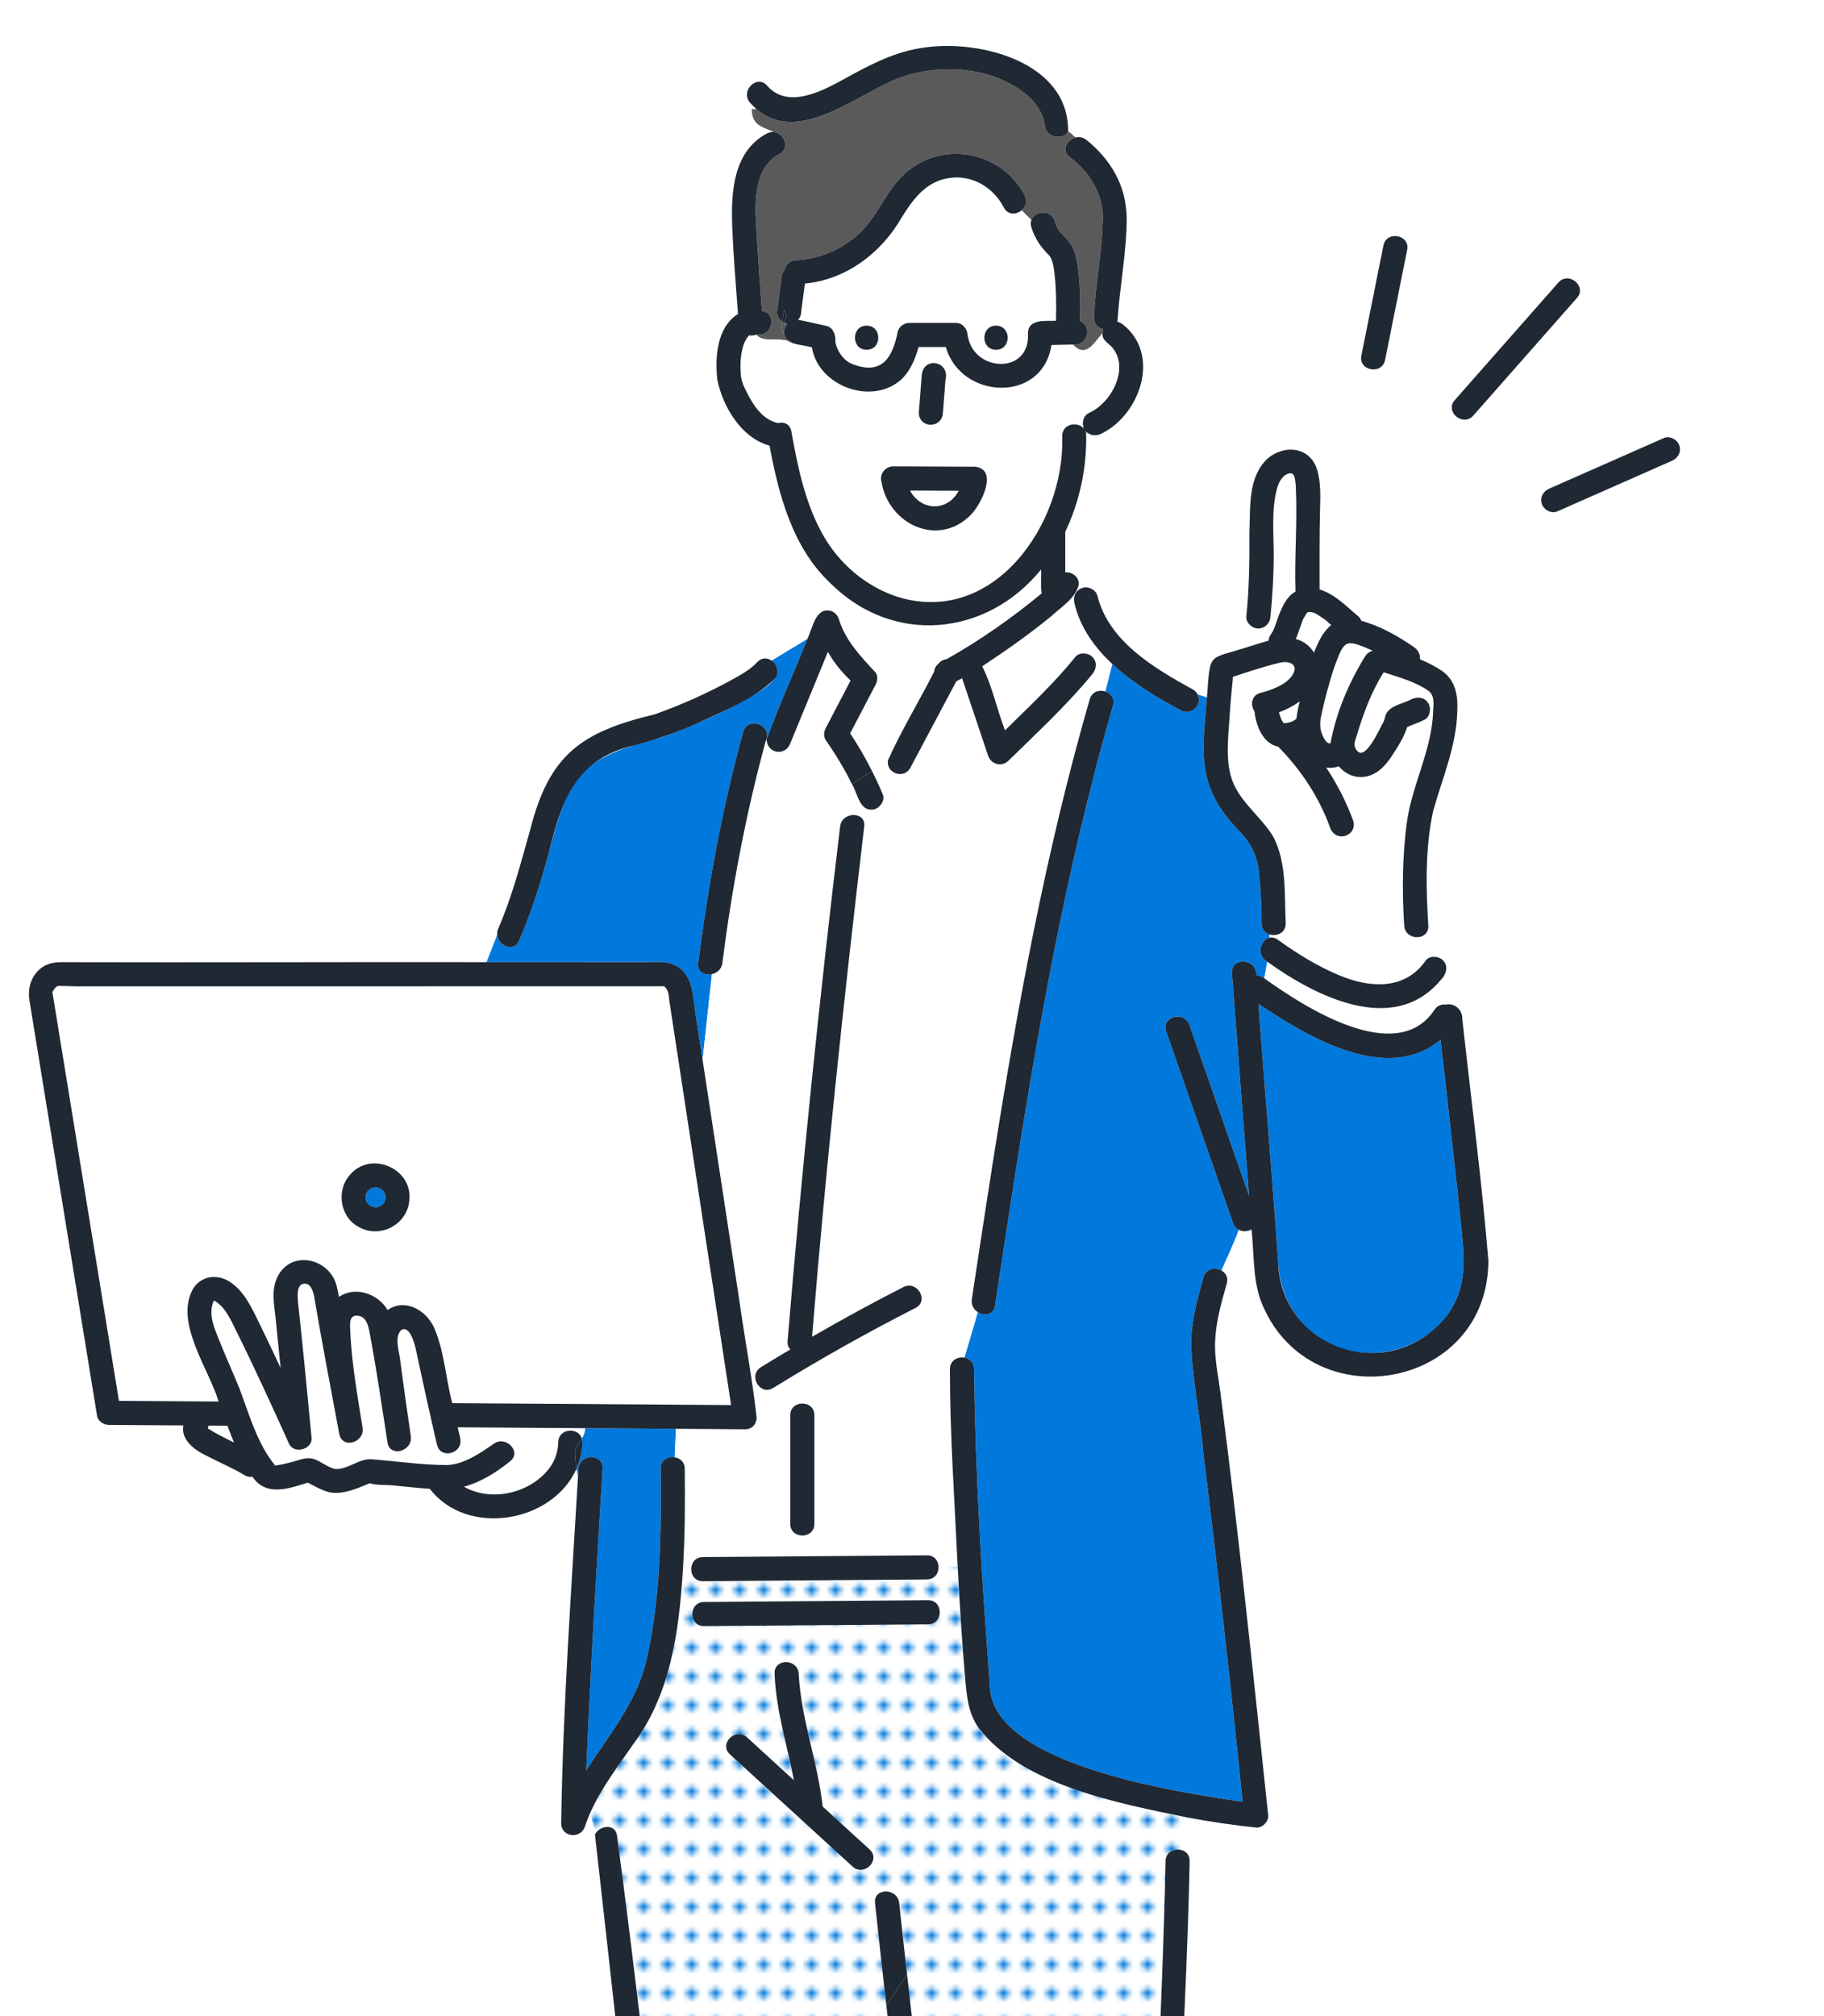 <?xml version="1.0" encoding="UTF-8"?>
<svg id="c" data-name="Design" xmlns="http://www.w3.org/2000/svg" xmlns:xlink="http://www.w3.org/1999/xlink" viewBox="0 0 380 420">
  <defs>
    <clipPath id="d">
      <rect x="38.071" y="-476" width="303.858" height="380" style="fill: none;"/>
    </clipPath>
    <pattern id="e" data-name="新規パターン 3" x="0" y="0" width="4.978" height="5.185" patternTransform="translate(1918.523 -2836.37)" patternUnits="userSpaceOnUse" viewBox="0 0 4.978 5.185">
      <g>
        <rect x="0" width="4.978" height="5.185" style="fill: none;"/>
        <rect x="0" y="0" width="4.978" height="5.185" style="fill: #fff;"/>
        <circle cx="2.489" cy="2.592" r="1.058" style="fill: #0078dc;"/>
      </g>
    </pattern>
    <clipPath id="f">
      <rect x=".571" y="0" width="378.858" height="420" transform="translate(380 420) rotate(-180)" style="fill: none;"/>
    </clipPath>
    <pattern id="g" data-name="新規パターン 2" x="0" y="0" width="4.978" height="5.185" patternTransform="translate(1916.581 -2839.36)" patternUnits="userSpaceOnUse" viewBox="0 0 4.978 5.185">
      <g>
        <rect width="4.978" height="5.185" style="fill: none;"/>
        <circle cx="2.489" cy="2.592" r="1.058" style="fill: #0078dc;"/>
      </g>
    </pattern>
  </defs>
  <g style="clip-path: url(#d);">
    <g>
      <rect x="-94.277" y="-575.017" width="641.03" height="801.288" style="fill: none;"/>
      <g>
        <path d="m223.847,141.698c.01.015.017.025.027.042.028.028.029.033.011.022.025.041.051.083.056.114-.014-.082-.045-.139-.076-.194-.008-.003-.018-.009-.027-.013.004.01.006.02.009.03Z" style="fill: #fff;"/>
        <path d="m223.854,141.653c.005.007.007.02.011.029.085.032.118.025.075-.006-.029-.006-.057-.013-.086-.023Z" style="fill: #fff;"/>
        <path d="m223.744,141.606c.005.006.007.01.013.017.016.006.032.009.048.015-.004-.006-.009-.014-.013-.019-.013-.004-.034-.009-.049-.013Z" style="fill: #fff;"/>
        <path d="m223.806,141.638c.004.007.01.015.015.022.006.003.011.006.017.008-.002-.007-.004-.015-.007-.023-.008-.003-.017-.005-.025-.008Z" style="fill: #fff;"/>
        <path d="m227.043,139.076c-1.165.349-2.231.693-3.263,1.095-.009.42-.009.838.002,1.26.012.059.023.119.038.177.008.01.016.012.024.023.055.019.078.031.096.045.059.013.117.026.176.038,1.473.096,2.955.075,4.424-.061-.011,0-.016,0-.028,0,.934-.125,1.872-.373,2.757-.702,1.626-1.115,3.991-.407,4.352,1.612.373-.45.759-.935,1.17-1.421-.121-1.763-.196-3.531-.192-5.299-3.008,1.55-6.625,2.359-9.557,3.234Z" style="fill: #fff;"/>
        <path d="m270.984,117.583c-1.651-8.892-8.269-20.346-2.494-28.972.551-.823,1.332-1.171,2.114-1.195.083-.963.143-1.926.103-2.888-8.322,5.615-19.358,4.866-28.184.688-.216,1.616-.072,3.164.201,4.695,1.157.186,2.225,1.025,2.309,2.515.236,4.205.195,8.442-.015,12.645-.826,12.213-4.12,24.216-2.905,36.562.878-1.509,2.885-1.55,4.11-.475,8.646,7.6,16.152,7.57,23.876-1.21,2.34-2.5,6.085,1.261,3.753,3.753-9.906,10.964-20.526,10.786-31.368,1.22.787,4.767,1.899,10.075,5.734,13.366,1.309,1.105,1.017,2.593.073,3.528.747,1.363,1.462,2.621,2.505,3.487-.663-1.807.714-4.301,3.089-3.571,12.759,3.546,21.645-12.682,21.015-23.628-.313-6.938-2.653-13.721-3.915-20.52Z" style="fill: #fff;"/>
        <path d="m242.723,89.911c-.273-1.531-.417-3.079-.201-4.695-1.715-.972-5.145-1.677-4.841-4.123-.414-.336-.711-.985-.789-1.637-.664.639-1.289,1.202-1.914,1.682.359,1.355-.358,2.794-1.7,3.22.82,8.06,3.645,15.417,6.314,22.614.341-4.829.397-9.71.133-14.546-.108-1.919,1.518-2.753,2.998-2.515Z" style="fill: #fff;"/>
        <path d="m233.278,84.358c-8.021,4.161-18.384,8.665-26.77,3.251v3.967c.786.383,1.389,1.131,1.419,2.257.811,17.766-5.275,28.452-20.442,37.543-.04.265-.108.534-.238.808-.399.841,4.487.882,4.881.891,2.122.046,4.241.188,6.363.242,12.775,1.215,21.231-10.585,33.275-12.57.874-.158,1.613.08,2.173.521,1.308-.882,2.567-2.109,4.22-2.646.576-3.871,1.162-7.74,1.433-11.649-2.67-7.197-5.494-14.554-6.314-22.614Z" style="fill: #fff;"/>
        <path d="m233.176,125.863c-10.356,1.872-17.711,10.836-28.105,12.408-4.965.75-10.144.268-15.142.082-2.859-.054-6.019-.993-7.34-3.755-3.018,2.442-7.542,5.651-8.285,9.675-.017,2.614,6.283,3.09,8.313,3.367,10.182.954,21.5-.599,29.915-6.693,3.932-3.094,8.157-5.845,13.099-6.988,2.175-.65,4.36-1.279,6.489-2.072,1.66-.541,3.8-1.448,4.75-2.879.268-3.485.774-6.937,1.288-10.387-1.653.537-2.912,1.764-4.22,2.646,1.583,1.246,1.716,4.148-.763,4.597Z" style="fill: #fff;"/>
        <path d="m256.576-139.956c-.865-.406-1.255-1.409-1.314-2.292-.163-2.45-.327-4.899-.49-7.349-.499-7.485-.998-14.969-1.497-22.454l-5.387-.49c.235,1.484-.598,3.095-2.51,2.96-1.753-.124-3.506-.249-5.259-.373-12.178-.863-24.356-1.726-36.533-2.59-2.103-.149-2.905-2.243-2.402-3.758l-7.331-.25c-.378,5.943-.903,11.866-2.4,17.624-3.214,12.277-14.006,23.297-25.585,28.072l1.143,5.715c1.205-.206,2.509.307,2.905,1.832,3.605,13.882,6.707,27.892,9.543,41.95,10.549,52.622,17.809,105.831,24.943,159.003.141,1.059-.688,2.019-1.652,2.435.359.602.768,1.158,1.216,1.674.947-.851,2.417-1.125,3.592.017,6.811,6.62,16.533,1.105,23.542-2.239,1.485-.765,3.481-.143,3.88,1.603.625-.48,1.25-1.043,1.914-1.682-12.262-70.721-15.305-142.631-21.508-214.042-.284-3.409,5.026-3.379,5.307,0,6.142,71.293,9.298,143.099,21.395,213.693,8.561,4.542,19.281,6.396,27.398-.119,2.321-2.035,5.558.417,4.206,3.197,1.333-1.084,2.302-2.46,2.886-3.984-1.664.871-3.768-.812-3.656-2.619-.003-.068.004-.177.029-.3.001-.01.002-.02.003-.031,2.007-57.49,3.979-115.027,6.124-172.528.32-8.169.443-16.392,1.121-24.543.203-2.45,3.034-3.127,4.479-2.028v-3.874c-9.512-3.715-18.866-7.895-28.1-12.231Zm-43.338,19.274c-.926.926-2.87,1.131-3.753,0-.79-1.012-1.58-2.024-2.37-3.036-5.591-7.163-11.181-14.326-16.771-21.488-.885-1.134-1.116-2.636,0-3.752.926-.926,2.87-1.131,3.753,0,.79,1.012,1.58,2.024,2.369,3.036,5.591,7.163,11.181,14.326,16.772,21.488.884,1.134,1.116,2.637,0,3.753Zm3.17-22.213c.087,3.422-5.221,3.409-5.307,0-.197-7.797-.085-15.615.236-23.407.14-3.408,5.448-3.415,5.307,0-.321,7.792-.433,15.61-.236,23.407Z" style="fill: url(#e);"/>
        <path d="m223.768,141.556c-.074-.061-.104-.045-.029.044-.025-.076-.026-.11.043.003.002.004.007.01.01.015.009.003.025.005.032.008-.001-.004-.003-.009-.004-.014,0-.002,0-.003,0-.005-.014-.017-.026-.027-.04-.039-.002.015-.006.014-.012-.012Z" style="fill: #fff;"/>
        <path d="m223.67,141.595s-.009-.007-.013-.011c-.044-.01-.062-.019-.119-.03.044.008.088.026.133.041Z" style="fill: #fff;"/>
        <path d="m272.952,75.365c0-.033.001-.067,0-.1,0,.005-.002.01-.003.014-.01.1-.029.194-.029.3.005.121.036.108.031-.214Z" style="fill: #fff;"/>
        <path d="m223.735,141.616s.007.002.01.003c-.002-.005-.002-.008-.004-.013-.011-.003-.023-.006-.034-.009.01.007.015.009.028.019Z" style="fill: #fff;"/>
        <path d="m193.621.738c-6.364-41.611-13.257-83.234-23.706-124.043-.396-1.525-1.7-2.038-2.905-1.833l2.047,10.235-2.047-10.235c-1.405.24-2.676,1.46-2.213,3.243,13.231,51.919,21.028,105.041,28.644,158.02,1.94,13.833,3.807,27.676,5.653,41.521.144,1.79,1.865,3.232,3.655,2.435-.939-1.577-1.547-3.433-1.547-5.6,0,2.167.608,4.023,1.547,5.6.964-.416,1.794-1.376,1.652-2.435-3.422-25.66-6.914-51.312-10.78-76.91Z" style="fill: #1f2833;"/>
        <path d="m203.964,81.757c-2.524,2.373.435,4.563,2.544,5.851v-3.586c-.91-.637-1.781-1.384-2.544-2.266Z" style="fill: #1f2833;"/>
        <path d="m233.118,82.291c-1.414.683-3.055,1.036-5.383,1.036,2.327,0,3.969-.353,5.383-1.036-.047-.827-.076-1.659-.076-2.502,0,.843.029,1.675.076,2.502.653-.316,1.262-.695,1.859-1.154-.401-1.745-2.392-2.368-3.879-1.603-7.01,3.344-16.732,8.86-23.542,2.239-1.175-1.142-2.645-.868-3.592-.017.763.881,1.634,1.629,2.544,2.266v-.695.695c.579.405,1.17.774,1.769,1.074-.599-.3-1.19-.669-1.769-1.074v3.586c8.389,5.414,18.745.91,26.77-3.251-.07-.683-.12-1.373-.159-2.067Z" style="fill: #1f2833;"/>
        <path d="m233.278,84.358c1.341-.426,2.059-1.865,1.7-3.22-.598.459-1.207.838-1.859,1.154.039.694.09,1.383.159,2.067Z" style="fill: #1f2833;"/>
        <path d="m273.237,78.987c-1.105-1.105-2.631-.9-3.753,0-8.118,6.515-18.837,4.661-27.398.119-12.097-70.595-15.253-142.399-21.395-213.693-.281-3.379-5.591-3.409-5.306,0,6.203,71.411,9.245,143.322,21.507,214.043.461-.444.937-.914,1.458-1.435-.52.52-.997.991-1.458,1.435.078.653.375,1.301.789,1.637-.302,2.447,3.124,3.15,4.841,4.123.157-1.176.499-2.388,1.134-3.657-.635,1.27-.977,2.481-1.134,3.657,8.826,4.179,19.863,4.927,28.184-.688-.041-.99-.186-1.98-.516-2.97.33.99.475,1.98.516,2.97,1-.722,2.258-1.308,2.984-2.345-.525.427-1.089.823-1.731,1.144.642-.321,1.205-.717,1.731-1.144.565-.985.319-2.423-.454-3.197Z" style="fill: #1f2833;"/>
        <path d="m271.538,96.76c.029-1.97.447-3.848,1.534-5.471,1.35-2.017-.565-3.93-2.468-3.873-.27,3.115-.782,6.229.935,9.344Z" style="fill: #1f2833;"/>
        <path d="m278.447,126.973c-1.414-6.147-2.571-12.318-4.367-18.366-1.018-3.428-2.602-7.83-2.542-11.847-1.716-3.114-1.204-6.229-.935-9.344-.782.024-1.563.371-2.114,1.195-5.775,8.627.843,20.08,2.494,28.972,2.814,13.368,7.806,25.735-1.725,37.84-3.729,4.922-9.136,8.224-15.375,6.308-2.374-.729-3.752,1.764-3.089,3.571.86.714,1.942,1.166,3.475,1.166-1.532,0-2.615-.452-3.475-1.166.25.683.783,1.271,1.678,1.546,12.603,3.872,22.672-7.439,26.37-18.339,2.389-7.041,1.228-14.473-.397-21.537Z" style="fill: #1f2833;"/>
        <path d="m223.727,141.536s.003.002.005.002c-.001,0-.004-.004-.005-.002Z" style="fill: #1f2833;"/>
        <path d="m270.099,139.949c-7.74,8.791-15.234,8.8-23.876,1.209-1.223-1.074-3.235-1.034-4.11.475-1.215-12.346,2.078-24.347,2.905-36.562.209-4.204.25-8.441.014-12.645-.084-1.49-1.152-2.33-2.309-2.515.636,3.565,1.948,7.044.933,11.106,1.015-4.062-.297-7.541-.933-11.106-1.48-.238-3.106.596-2.998,2.515.264,4.836.208,9.717-.133,14.546.798,2.152,1.583,4.29,2.295,6.428-.713-2.138-1.497-4.276-2.295-6.428-.271,3.91-.857,7.779-1.433,11.649,1.046-.34,2.246-.408,3.728.086-1.482-.494-2.682-.426-3.728-.086-.513,3.45-1.02,6.901-1.288,10.387-.952,1.431-3.083,2.337-4.751,2.879-2.128.793-4.314,1.422-6.489,2.072-4.944,1.144-9.166,3.894-13.099,6.989-9.859,6.987-25.177,8.882-36.628,5.202-5.371-2.196,4.498-9.898,6.685-11.552,1.324,2.761,4.478,3.7,7.34,3.755,4.997.187,10.176.669,15.141-.082,10.394-1.572,17.749-10.536,28.105-12.408,2.478-.448,2.346-3.35.763-4.597-.828.558-1.677.978-2.666.978.988,0,1.838-.419,2.666-.978-.561-.441-1.299-.679-2.173-.521-12.041,1.984-20.503,13.786-33.275,12.57-2.122-.053-4.241-.196-6.363-.241-.393-.009-5.28-.05-4.881-.891.13-.275.198-.544.238-.808,15.177-9.097,21.253-19.79,20.442-37.544-.03-1.126-.633-1.873-1.419-2.256v7.673-7.673c-1.593-.778-3.949-.035-3.888,2.257.236,8.785-.617,17.413-6.793,24.17-7.348,8.686-26.172,14.407-26.801,27.03,1.044,9.555,19.562,8.408,26.541,7.551,5.245-.683,10.646-1.787,15.36-4.289,2.788-1.48,5.222-3.499,7.795-5.307.93,4.372,6.13,4.363,9.689,3.978,2.59-.454,7.603-.774,7.21-4.403-.273.329-.543.644-.81.911.267-.267.537-.581.81-.911-.362-2.019-2.726-2.726-4.352-1.612-.885.329-1.823.577-2.757.702.012,0,.017,0,.028,0-1.47.136-2.952.157-4.424.061-.059-.012-.118-.024-.176-.038.043.031.01.038-.075.006.031.055.062.113.076.194-.005-.031-.031-.073-.056-.114.019.012.017.006-.011-.022-.01-.016-.017-.026-.027-.042-.003-.01-.006-.02-.009-.03-.006-.003-.011-.005-.017-.008-.005-.007-.011-.016-.015-.022-.016-.005-.032-.009-.048-.015-.006-.007-.008-.01-.013-.017.015.004.036.008.049.013-.003-.004-.008-.011-.01-.015-.031-.051-.044-.064-.051-.066-.002,0-.004-.002-.005-.002-.004.006.001.029.013.065-.012-.035-.017-.058-.013-.065.001,0,.003.002.005.002.012.006.017.002.037.018.006.026.01.027.012.012.014.013.026.022.04.039-.015-.058-.026-.118-.038-.177-.012-.422-.011-.84-.002-1.26,4.094-1.614,8.649-2.217,12.82-4.33-.004,1.768.071,3.535.192,5.299,1.282-1.514,2.822-2.975,5.096-2.975-2.274,0-3.813,1.461-5.096,2.975.626,7.356,1.871,15.736,7.673,20.9,1.296,1.093,2.884.709,3.826-.225-.772-1.406-1.587-2.913-2.865-4.192,1.278,1.278,2.094,2.786,2.865,4.192.944-.935,1.236-2.424-.073-3.528-3.835-3.292-4.947-8.598-5.734-13.366,10.853,9.576,21.47,9.734,31.368-1.22,2.332-2.492-1.413-6.252-3.753-3.752Zm-46.561,1.605c.057.01.075.02.119.03.004.004.009.007.013.011-.044-.015-.088-.033-.133-.041Zm.204.051c.002.005.002.008.004.013-.004,0-.007-.002-.01-.003-.013-.009-.018-.012-.028-.019.011.003.024.006.034.009Z" style="fill: #1f2833;"/>
        <path d="m284.676-123.85v13.095-13.095c-1.444-1.099-4.275-.422-4.479,2.028-.678,8.151-.801,16.374-1.121,24.543-2.145,57.501-4.118,115.039-6.124,172.528-.001.01-.002.02-.003.031.001-.005.002-.009.003-.014.007.182-.016.541-.032.314-.113,1.807,1.993,3.491,3.656,2.619.453-1.186.69-2.449.69-3.716,0,1.267-.237,2.531-.69,3.716,2.591-1.333,1.797-4.934,1.863-7.279.71-19.438,1.356-38.879,2.029-58.318,1.205-34.897,2.388-69.795,3.714-104.688.364-9.491.628-19,1.233-28.48.125-1.118.254-2.684-.739-3.285Z" style="fill: #1f2833;"/>
        <path d="m272.92,75.58c0-.107.019-.2.029-.3-.025.123-.032.232-.029.3Z" style="fill: #1f2833;"/>
        <path d="m223.825,141.626c-.008-.003-.024-.005-.032-.008.004.005.009.013.013.019.008.003.017.005.025.008.002.008.005.016.007.023.009.004.019.01.027.013-.004-.008-.006-.021-.011-.029.029.01.056.017.086.023-.018-.013-.041-.026-.096-.045-.008-.012-.015-.013-.024-.023,0,.002,0,.003,0,.005.001.005.003.009.004.014Z" style="fill: #1f2833;"/>
      </g>
    </g>
  </g>
  <g style="clip-path: url(#f);">
    <g>
      <rect x="-116.278" y="-42.135" width="608.979" height="761.223" style="fill: none;"/>
      <g>
        <path d="m95.358,297.338c.182,1.122.748,2.349.521,3.469-.534,2.25-4.224,2.876-4.846.156-1.53-6.634-3-13.282-4.42-19.94-.317-1.4-1.254-4.901-3.013-3.976-1.535,1.584-.414,4.396-.228,6.324.687,5.273,1.442,10.538,2.208,15.8.463,3.163-4.363,4.527-4.845,1.336-1.222-7.793-2.333-15.613-3.824-23.36-.272-1.366-.784-2.903-2.4-3.057-1.511-.144-1.624,1.167-1.583,2.37.239,6.992,1.502,14.035,2.602,20.935.501,3.143-4.238,4.538-4.845,1.335-1.765-9.422-3.571-18.838-5.176-28.289-.23-1.372-.731-3.319-2.351-2.995-1.543.308-1.13,3.301-.976,4.707.992,9.11,1.85,18.237,2.727,27.359.234,2.429-3.67,3.501-4.681,1.268-3.608-7.973-7.244-15.946-11.139-23.783-1.068-2.149-2.12-4.59-4.222-5.909-.377-.237-.216-.21-.358-.013-1.389,3.058.623,6.609,1.714,9.494,1.195,2.937,2.506,5.826,3.693,8.767,2.08,5.512,3.649,11.374,7.422,15.978,1.293-.196,2.578-.488,3.84-.844,1.574-.423,2.825-1.054,4.429-.445,1.317.499,2.982,1.798,4.216,1.992,2.345.226,4.937-2.073,7.327-2.042,5.222.395,10.451,1.178,15.695,1.23,3.675.017,7.353-2.584,9.974-4.406,2.49-1.872,5.957,1.599,3.469,3.608-2.758,2.226-6.094,4.355-9.631,5.305,5.51,3.129,13.205,1.531,17.371-3.32,1.418-1.635,2.251-3.795,2.279-5.94.039-2.96,4.236-3.202,4.92-.747.384-.635.686-1.348.684-2.184-8.851-.061-17.701-.121-26.552-.182Z" style="fill: #fff;"/>
        <path d="m275.65,128.833c-.519-.402-1.068-.755-1.649-1.061-.051-.024-.048-.023-.081-.038-.266-.099-.538-.179-.815-.236-.15.004-.494.026-.487.004-.058.014-.118.026-.175.044-.024.012-.04.021-.071.037-.027.023-.037.029-.05.039-.037.036-.072.076-.108.113-.222.49-.712,1.045-.857,1.563.2-.672-.034.106-.087.243-.443,1.162-.812,2.415-1.323,3.582,1.567.373,3.034,1.516,3.791,2.847.828-2.106,1.812-4.31,3.597-5.769-.562-.394-1.089-1.096-1.697-1.38.44.339.214.164.011.011Z" style="fill: #fff;"/>
        <path d="m77.567,251.418c-.051-.033-.075-.043-.115-.067-.006-.002-.012-.004-.019-.006.044.024.091.045.134.072Z" style="fill: #6ec878;"/>
        <path d="m78.313,251.489c-.059.018.094.028.206-.005-.069.009-.137.008-.206.005Z" style="fill: #6ec878;"/>
        <path d="m77.303,251.304c.043.014.087.027.13.042-.065-.035-.129-.072-.195-.106-.105-.037-.064.022.065.064Z" style="fill: #6ec878;"/>
        <path d="m76.378,250.463c-.023-.081-.033-.109-.05-.164-.006-.011-.008-.021-.014-.032.023.065.045.13.064.196Z" style="fill: #6ec878;"/>
        <path d="m279.838,134.84c-2.471,4.34-3.403,9.426-4.584,14.232-.288,1.332-.33,2.638.195,3.923.267.653.929,2.103,1.747,1.829.326-3.19,1.732-6.205,2.753-9.23,1.209-3.11,2.642-6.112,4.476-8.904.372-.566.922-.969,1.532-1.143-1.026-.481-2.069-.917-3.149-1.231-1.31-.381-2.192-.724-2.971.524Z" style="fill: #fff;"/>
        <path d="m76.314,250.267c-.022-.063-.04-.127-.062-.19-.02-.034.005.071.062.19Z" style="fill: #6ec878;"/>
        <path d="m78.737,251.468c-.081-.001-.114.002-.171.003-.016.004-.031.01-.047.013.073-.007.146-.017.218-.016Z" style="fill: #6ec878;"/>
        <path d="m189.594,102.196c.186.334.366.671.599.976.366.439.786.84,1.229,1.206.363.254.759.472,1.155.673.473.164.95.312,1.446.394.48.027.879.046,1.375-.005.519-.074,1.029-.25,1.496-.414.409-.232.765-.436,1.145-.697.675-.596,1.288-1.271,1.694-2.088-3.379-.015-6.758-.029-10.137-.044Z" style="fill: #fff;"/>
        <path d="m77.317,247.545c.113-.042.255-.094.249-.094-.067-.003-.157.041-.249.094Z" style="fill: #6ec878;"/>
        <path d="m191.377,104.348c-.088-.07-.086-.062,0,0h0Z" style="fill: #6ec878;"/>
        <path d="m79.545,251.037c.055-.038.111-.075.168-.109-.07.041-.092.057-.139.087,0,0-.001,0-.001.001-.009.008-.018.014-.028.021Z" style="fill: #6ec878;"/>
        <path d="m80.02,248.381c-.002-.029-.062-.141-.134-.209.048.07.096.138.134.209Z" style="fill: #6ec878;"/>
        <path d="m196.865,105.041c-.101.035-.268.091-.248.098.039.012.143-.039.248-.098Z" style="fill: #6ec878;"/>
        <path d="m79.812,248.059c.02.042.03.053.047.086.009.009.019.018.027.027-.026-.038-.055-.075-.074-.113Z" style="fill: #6ec878;"/>
        <path d="m79.812,250.809c.016-.032.039-.063.057-.095-.003.003-.006.006-.009.01-.018.033-.028.045-.049.086Z" style="fill: #6ec878;"/>
        <path d="m80.286,248.928c0,.093.003.137.006.199.002.008.005.016.007.024-.006-.075-.013-.15-.012-.223Z" style="fill: #6ec878;"/>
        <path d="m79.545,251.037c-.057.039-.116.074-.173.112-.015.019.077-.032.173-.112Z" style="fill: #6ec878;"/>
        <path d="m79.946,250.63c.114-.121.124-.214.049-.126-.044.07-.087.14-.126.21.025-.028.051-.056.077-.084Z" style="fill: #6ec878;"/>
        <path d="m80.318,249.394c.001-.031.008-.059.01-.089,0-.049-.015-.105-.03-.154.005.065.007.13.011.195.003.014.006.044.009.048Z" style="fill: #6ec878;"/>
        <path d="m266.886,149.745c.14.296.301.579.482.851.017.019.036.036.053.055.174.004.348,0,.521-.012.422-.076.836-.187,1.24-.33.222-.105.434-.228.639-.363.03-.03.063-.056.09-.088.062-.074.125-.143.193-.208.118-1.188.378-2.371.682-3.543-1.311.965-2.817,1.725-4.335,2.295.126.454.269.904.435,1.346Z" style="fill: #fff;"/>
        <path d="m47.389,297.01c-1.314-.009-2.629-.018-3.943-.027-.035.2-.087.398-.165.587,1.797,1.133,3.566,2.027,5.469,2.925-.481-1.151-.936-2.312-1.361-3.485Z" style="fill: #fff;"/>
        <path d="m304.747,258.936c-1.377-14.124-3.039-28.219-4.639-42.319-11.245,9.348-27.816-.703-37.93-7.51,1.279,17.911,2.886,35.803,4.081,53.719.444,7.463,4.076,13.865,10.988,17.161,8.142,3.883,18.417,1.496,23.956-5.633,3.624-4.665,4.068-9.843,3.543-15.418Z" style="fill: #0078dc;"/>
        <path d="m138.938,297.637c-5.676-.039-11.352-.078-17.028-.117.002.836-.301,1.549-.684,2.184.339,2.148-.345,4.405-1.131,6.274.082.507.192,1.011.325,1.517.032-.508.062-1.016.094-1.523.201-3.217,5.226-3.229,5.024,0-1.286,20.949-2.52,41.891-3.408,62.864,4.693-7.398,10.501-14.166,12.534-22.941,1.415-6.104,2.173-12.354,2.579-18.639h-.343.343c.46-7.099.467-14.244.389-21.285-.02-1.81,1.541-2.604,2.928-2.39l.264-5.931c-.629-.004-1.258-.009-1.886-.013Z" style="fill: #0078dc;"/>
        <path d="m209.129,43.234c-2.096-4.043-6.226-6.653-10.853-6.212-5.097.486-7.896,4.212-10.399,8.242-4.236,7.402-11.553,12.986-20.185,13.808-.262,1.965-.524,3.93-.786,5.894-.001.453-.116.876-.343,1.268-.1.129-.199.258-.299.387,1.969.375,3.924.857,5.888,1.269,1.434.316,1.958,1.872,1.881,3.175.078,1.411,1.46,4.041,3.547,4.779,6.032,2.398,8.419-1.281,9.44-6.733.263-1.066,1.345-1.844,2.423-1.844h9.633c1.426,0,2.364,1.12,2.501,2.443-.008-.07-.017-.14-.026-.184.881,8.095,13.174,8.711,12.603-.103.05-3.088,3.715-2.488,5.84-2.592.1-3.368.051-6.77-.335-10.119-.125-.927-.287-1.861-.614-2.74-.077-.156-.16-.308-.246-.46-.05-.081-.104-.159-.158-.237-.009-.011-.004-.004-.014-.016-1.762-1.695-3.005-3.54-3.756-5.887-.188-.586-.164-1.107.002-1.548-.674-.674-1.348-1.348-2.023-2.023-1.093.945-2.87,1.074-3.721-.567Zm-28.58,29.633c-3.238,0-3.233-5.024,0-5.024s3.233,5.024,0,5.024Zm26.954,0c-3.238,0-3.233-5.024,0-5.024s3.233,5.024,0,5.024Z" style="fill: #fff;"/>
        <path d="m162.336,32.141c-6.05,3.183-4.965,12.077-4.629,17.766.294,4.962.669,9.92,1.03,14.879,3.281.518,2.139,5.506-1.036,4.894-.054.024-.118.026-.174.047,1.415,1.621,4.22.651,6.564,1.255-.331-.277-.548-.625-.658-1.016-.585-.915-.599-1.98-.469-2.977-.642-.359-1.143-1.279-1.082-2.023.311-2.335.623-4.67.934-7.004.002-.454.116-.876.343-1.268.085-.11.171-.22.256-.331.184-1.084.977-2.076,2.377-2.148,4.977-.257,9.784-2.29,13.39-5.746,3.701-3.547,5.397-8.626,9.134-12.14,7.697-7.234,20.322-4.951,25.152,4.368.637,1.23.202,2.395-.617,3.103.674.674,1.348,1.348,2.023,2.023.71-1.883,4.047-2.274,4.842.212.22.806.625,1.589,1.061,2.191.749.874,1.615,1.61,2.252,2.581,1.21,1.829,1.469,4.157,1.697,6.281.348,3.233.39,6.523.29,9.773,0,.008-.003.015-.003.023,2.582,1.031,1.638,5.314-1.522,4.886,2.763,2.938,4.397-.296,6.197-2.367.011-.287.051-.574.144-.844-1.039-.206-1.929-.99-1.897-2.365.153-6.595,1.624-13.076,1.77-19.656.492-5.577-2.49-10.593-6.894-13.819-1.773-1.441-.509-3.618,1.263-4.066-.487-.476-.997-.926-1.556-1.312-.836,1.918-4.53,1.499-4.87-1.199-.748-5.947-7.622-9.534-12.79-10.854-5.674-1.45-12.374-1.044-17.835,1.074-8.48,3.288-20.694,13.967-29.43,6.354-.318.013-.646.017-.978.017,0,3.573,2.538,3.763,4.608,4.776,2.151.208,3.482,3.384,1.113,4.631Z" style="fill: #5a5a5a;"/>
        <path d="m163.779,67.799c.076-.121.147-.245.24-.354-.197-.031-.39-.111-.58-.19-.028.236.044.424.34.544Z" style="fill: #5a5a5a;"/>
        <path d="m163.779,67.799c-.296-.12-.369-.308-.34-.544-.175-.073-.324-.162-.475-.267-.13.997-.116,2.061.469,2.977-.199-.707-.061-1.51.346-2.166Z" style="fill: #5a5a5a;"/>
        <path d="m226.279,90.394c.078-.078.162-.162.25-.25-.145-.116-.299-.215-.42-.371.084.186.136.397.171.621Z" style="fill: #6ec878;"/>
        <path d="m233.144,75.689c-.002-.055-.001-.08,0-.113-.123-.594-.241-1.123-.481-1.701-.222-.467-.445-.83-.732-1.236-.778-1.088-2.419-1.666-2.242-3.235-1.799,2.072-3.434,5.305-6.197,2.367-1.481.035-2.961.071-4.441.107-1.871,12.221-18.856,11.383-22.012.413h-5.663c-.715,2.509-1.715,4.994-3.649,6.792-6.101,5.483-17.304,1.331-18.572-6.712-1.631-.497-3.63-.465-5.063-1.39-2.344-.604-5.149.365-6.564-1.255-.46.169-.97.23-1.473.136-.09.12-.275.337-.397.487-.188.287-.358.583-.51.892-.392.899-.579,1.791-.737,2.743-.214,1.51-.17,2.993-.032,4.501.05.208.095.478.144.697.055.239.399,1.151.253.875,1.532,3.29,3.516,7.25,7.277,8.078,1.201-.315,2.528.147,2.809,1.719,1.33,7.419,2.886,15.085,6.659,21.702,3.34,5.857,8.754,10.51,15.176,12.686,20.155,6.552,35.284-15.162,34.601-33.409.005-2.611,3.27-3.11,4.532-1.511-.517-1.102-.182-2.706.981-3.258.727-.347,1.377-.717,2.021-1.22.724-.609,1.389-1.277,1.991-2.008.618-.837,1.119-1.68,1.552-2.637.343-.837.591-1.721.741-2.611.079-.631.056-1.265.028-1.898Zm-41.647,9.322c.177-2.295.355-4.589.532-6.884.195-3.315,4.936-3.308,5.024,0-.203,2.625-.406,5.25-.609,7.875-.109,1.407-1.064,2.447-2.512,2.512-1.869.006-2.845-1.807-2.435-3.503Zm14.071,15.4c-2.375,13.567-19.467,13.211-21.947-.129-.182-.608-.065-1.297.253-1.831.005-.011.012-.021.017-.032.39-.659,1.087-1.151,1.851-1.232.054-.006.106-.014.16-.016,5.744-.019,11.496.05,17.243.06,1.766.008,2.686,1.591,2.422,3.18Z" style="fill: #fff;"/>
        <path d="m297.775,144.049c-2.734-2.014-6.318-2.944-9.51-4.003-2.604,4.118-4.278,8.721-5.67,13.371-.397,1.295-.652,1.766-.048,2.748,1.809,2.885,4.952-4.586,5.748-5.91.065-.185.132-.391.196-.581.337-2.525,3.255-2.899,5.178-3.807,1.324-.776,3.065-.785,3.916.678.646,1.104.321,2.848-.901,3.437-.901.435-1.844.8-2.777,1.154-.25.113-.503.237-.752.356-.652,2.032-1.855,3.944-2.989,5.695-1.569,2.422-3.555,4.68-6.709,4.682-1.847,0-3.429-.906-4.549-2.241-.828.323-1.735.4-2.622.263,2.319,3.48,4.233,7.228,5.667,11.188.775,3.203-3.753,4.497-4.844,1.335-2.277-6.29-6.071-12.081-10.831-16.871-3.182-.623-4.644-4.449-4.914-7.335-.899-1.297-.694-3.391,1.278-3.879,2.294-.567,5.576-1.765,6.763-3.941,1.148-2.104-1.022-2.758-2.719-2.352-3.311.791-6.57,1.887-9.811,2.958-.289,2.74-.53,5.486-.704,8.234-.276,4.373-.98,9.504.676,13.675,1.736,4.372,5.982,7.372,8.398,11.362,2.87,5.455,2.317,12.115,2.62,18.107-.003,2.016-1.951,2.774-3.421,2.279l.021.706c.538-.129,1.143-.037,1.757.408,3.965,2.873,8.293,5.553,12.821,7.428,6.349,2.643,13.695,3.149,18.02-3.144.195-.252.451-.428.735-.547l-.855-4.919c-1.313,1.272-4.247.678-4.4-1.762-.456-7.271-.404-14.704.619-21.922,1.167-7.735,5.17-14.81,5.416-22.731.069-1.404.338-3.066-.8-4.119Z" style="fill: #fff;"/>
        <path d="m300.13,204.18c-9.786,11.681-26.027,3.399-36.124-3.847l-.639,3.451c8.309,5.983,27.562,18.428,35.434,6.652.596-.967,1.518-1.272,2.39-1.154.009-.002.018-.001.027-.003l-1.088-5.1Z" style="fill: #fff;"/>
        <path d="m145.463,200.626c2.073-16.242,5.015-32.361,9.368-48.156,1.027-3.409,6.147-1.432,4.718,1.814l.156-.195c2.518-7.064,5.726-13.954,8.477-20.956l-7.425,4.487c4.075,3.406-3.163,6.733-5.708,8.307-5.525,3.034-11.33,5.571-17.256,7.71-6.782,1.921-14.455,3.473-18.36,10.014-2.578,4.122-3.72,8.99-4.983,13.63-1.735,6.374-3.664,12.633-6.307,18.698-1.093,2.509-4.355,1.049-4.55-1.24l-2.238,5.704c11.071,0,22.142,0,33.214-.002,2.584,0,5.141-.396,7.286,1.416,2.572,2.174,2.563,6.127,3.063,9.399.485,3.173.969,6.345,1.454,9.518l1.954-17.844c-1.471.327-3.1-.43-2.86-2.306Z" style="fill: #0078dc;"/>
        <path d="m223.811,125.541c-.27-1.184.26-2.412,1.341-2.93l-.421-.714c-.742,2.846-3.74,4.616-5.791,6.539-4.576,3.739-9.368,7.116-14.314,10.378,2.053,4.002,3.099,9.059,4.75,13.34,5.025-4.946,10.223-9.799,14.661-15.292.85-1.067,2.677-.876,3.553,0,1.035,1.035.844,2.492,0,3.553-5.323,6.505-11.551,12.23-17.541,18.109-1.418,1.351-3.596.688-4.199-1.109-1.804-5.372-3.608-10.745-5.412-16.117-.402.22-.805.44-1.212.649-3.203,6.028-6.406,12.056-9.609,18.084-1.363,2.368-5.098,1.033-4.613-1.661l-3.349,2.233c.81,1.608,1.579,3.235,2.259,4.897.513,1.254-.562,2.776-1.754,3.09-3.109.68-3.436-3.276-4.659-5.218l-.338.225.338-.225c-1.575-3.198-3.447-6.283-5.461-9.185-.519-.747-.396-1.778,0-2.536,1.722-3.293,3.444-6.586,5.165-9.879-1.842-1.753-3.49-3.758-4.727-5.97-2.604,6.334-5.207,12.668-7.81,19.001-1.008,2.799-4.791,2.24-4.964-.712l-.156.195c-4.161,15.2-7.067,30.714-9.062,46.341-.167,1.311-1.127,2.075-2.164,2.306l-1.954,17.844c3.671,24.873,7.844,49.726,11.266,74.61-.056,1.21-.856,2.373-2.416,2.363-4.798-.033-9.597-.066-14.395-.099l-.264,5.931c1.094.169,2.081.965,2.097,2.39.078,7.048.052,14.186-.4,21.285h1.77c-.164-1.36.632-2.866,2.398-2.88,1.932-.015,3.864-.03,5.796-.046,13.631-.107,27.262-.214,40.893-.322,1.569-.012,2.369,1.161,2.417,2.376h3.987c-.637-13.716-1.626-27.444-1.617-41.179.009-1.837,1.63-2.628,3.028-2.379.93-3.161,1.914-6.322,2.779-9.482-.829-.53-1.424-1.472-1.242-2.679,1.406-9.325,2.814-18.65,4.285-27.965,5.154-32.649,11.089-65.245,20.277-97.031.469-1.622,2.013-2.026,3.255-1.606l1.459-5.723c-3.782-3.536-6.776-7.732-7.931-12.799Zm-54.151,191.914c0,3.238-5.024,3.233-5.024,0v-22.636c0-3.238,5.024-3.233,5.024,0v22.636Zm21.08-44.99c-10.114,5.154-20.012,10.719-29.672,16.682-2.762,1.705-5.282-2.643-2.536-4.338,2.027-1.251,4.07-2.474,6.117-3.69-.394-.4-.632-.973-.572-1.731,2.973-35.799,6.661-71.547,10.946-107.213.385-3.175,5.412-3.203,5.024,0-4.183,35.37-7.987,70.802-10.868,106.304,6.254-3.608,12.59-7.072,19.024-10.351,2.877-1.467,5.417,2.87,2.536,4.338Z" style="fill: #fff;"/>
        <path d="m264.462,195.358l-.021-.706c-.89-.3-1.605-1.059-1.604-2.279.004-3.108-.134-6.231-.447-9.323-.167-3.997-1.45-7.146-4.328-10.05-8.839-9.099-7.604-16.018-6.62-27.715l-1.952-.618c1.129,2.214-1.362,4.518-3.5,3.31-4.788-2.549-10.013-5.678-14.248-9.638l-1.459,5.723c1.135.384,2.019,1.455,1.59,2.942-2.606,9.014-4.961,18.097-7.101,27.233-7.557,32.252-12.525,65.031-17.46,97.764-.298,1.973-2.26,2.202-3.603,1.343-.865,3.161-1.849,6.321-2.779,9.482,1.066.189,2.002.981,1.996,2.379.272,21.865,1.586,43.75,3.274,65.55-.258,16.947,39.623,22.649,52.689,24.602-2.472-24.216-5.185-48.404-8.186-72.56-.604-7.992-2.504-15.901-2.553-23.909.252-4.363,1.379-8.641,2.585-12.82.53-1.836,2.436-2.114,3.724-1.397,1.204-2.827,2.609-5.654,3.598-8.481-.513-.271-.944-.731-1.183-1.416-.576-1.651-1.151-3.302-1.727-4.952-4.066-11.658-8.133-23.317-12.199-34.975-1.069-3.064,3.787-4.369,4.845-1.336,4.146,11.885,8.291,23.771,12.437,35.656-1.217-15.483-2.383-30.966-3.56-46.452-.193-3.544,5.319-2.986,5.06.481.536.007,1.087.172,1.595.569-.643-.502-.332-.265.042.018l.639-3.451c-2.28-1.245-1.502-4.519.457-4.976Z" style="fill: #0078dc;"/>
        <path d="m264.309,133.451c-.03-.851.648-1.419.959-2.152.048-.1.266-.653.145-.311.909-2.219,1.79-6.27,4.482-7.762-.239-7.227.424-14.518.067-21.724-.077-.961-.095-3.083-1.223-2.91-1.526.235-2.339,1.854-2.697,3.179-1.197,4.424-.677,9.335-.682,13.866-.005,4.277-.252,8.534-.679,12.789-.07,2.02-2.422,3.314-4.068,1.939l-.194,4.268c1.291-.402,2.555-.811,3.889-1.182Z" style="fill: #fff;"/>
        <path d="m174.749,128.941c.977,2.671,2.289,5.252,4.186,7.393,1.366,1.875,4.895,3.611,3.476,6.313-1.766,3.377-3.531,6.753-5.296,10.13,1.673,2.508,3.183,5.13,4.54,7.825l3.349-2.233c2.815-6.283,6.489-12.252,9.599-18.423.075-.673.394-1.309.944-1.694.402-.537,1.024-.855,1.683-.932,7.016-3.969,13.558-8.541,19.793-13.696-.279-1.633-.04-3.336-.116-4.993-11.382,14.025-30.927,15.914-44.03,2.75l.124,5.87c.737.195,1.401.744,1.748,1.691Z" style="fill: #fff;"/>
        <path d="m213.525,368.058c-3.696-2.044-7.247-4.626-9.676-8.134-2.183-3.154-2.46-6.692-2.782-10.395-.669-7.701-1.138-15.423-1.548-23.146h-3.987c.051,1.294-.751,2.635-2.417,2.648-1.932.015-3.864.03-5.796.046-13.631.107-27.262.215-40.893.322-1.469.012-2.263-1.016-2.398-2.144h-1.77c-.811,12.709-2.561,25.793-10.427,36.225-3.126,4.545-6.562,9.006-8.814,14.059l.933,4.632c.971-1.945,4.238-2.357,4.602.235,6.887,51.624,12.087,103.501,16.544,155.387,1.168,14.671,2.126,29.356,3.284,44.028.501,6.348,1.447,13.015.524,19.352-.624,4.281-2.001,8.575-3.906,12.496.861,1.946,1.722,3.893,2.582,5.839,1.29,2.917-2.983,5.453-4.313,2.579-.141.564-.286,1.128-.44,1.692,1.665.021,3.324.191,4.959.496.07-1.453,1.28-2.915,3.112-2.452,10.307,2.604,21.085.166,31.335-1.535,1.12-.186,2.006.305,2.551,1.033.273-.146.549-.288.829-.428l-.827-3.763c-1.489.664-3.648-.058-3.643-2.18.008-39.575-1.717-79.122-2.932-118.672-.779-24.53-1.513-49.073-1.457-73.618.007-3.059,4.486-3.22,4.976-.502.975-1.462,1.949-2.924,2.924-4.385-.807-7.112-1.6-14.225-2.35-21.344-.338-3.217,4.689-3.183,5.024,0,.522,4.959,1.091,9.912,1.643,14.867.38-.57.76-1.14,1.14-1.71-.38.57-.76,1.14-1.14,1.71,7.93,67.986,16.418,136.061,16.185,204.629.016,1.723-1.398,2.518-2.729,2.407.626,2.152,1.741,3.965,3.207,5.762,1.305-.945,3.464-.592,3.921,1.09,4.559.993,9.055.697,13.598-.945,4.638-1.676,8.87-4.299,13.453-6.117.967-.383,2.06.142,2.673.944.857-43.734,3.72-87.489,1.794-131.228-1.554-33.432,1.128-66.71,1.749-100.123.044-2.343,2.685-2.98,4.119-1.928l.391-7.179c-11.542-2.207-23.421-4.84-33.804-10.552Zm-35.901,20.791c-8.517-7.79-17.033-15.58-25.549-23.37-2.392-2.188,1.171-5.731,3.552-3.552,3.258,2.98,6.517,5.961,9.775,8.941-1.427-7.385-3.747-14.618-4.025-22.193-.188-3.235,4.838-3.214,5.024,0,.458,9.403,3.979,18.317,4.989,27.67,3.262,2.984,6.524,5.968,9.786,8.951,2.392,2.188-1.171,5.731-3.552,3.553Zm15.734-50.463c-15.563.122-31.126.245-46.689.367-3.239.025-3.231-4.999,0-5.024,15.563-.123,31.126-.245,46.689-.367,3.239-.025,3.232,4.999,0,5.024Z" style="fill: url(#g);"/>
        <path d="m147.715,262.638c-2.719-17.8-5.438-35.599-8.157-53.399-.276-1.255-.028-2.902-1.197-3.728-40.813-.13-83.063.004-124.061-.04-.537,0-1.687-.2-2.125-.088-.691.174-.911.741-1.262,1.282,4.617,28.372,9.246,56.781,13.866,85.165,6.924.048,13.849.095,20.773.142-2.089-6.907-9.321-16.567-5.287-23.57,1.684-2.611,4.925-3.038,7.481-1.452,3.134,1.945,4.731,5.568,6.292,8.751,1.511,3.081,2.974,6.185,4.427,9.294-.341-3.471-.689-6.942-1.05-10.411-.296-2.832-.94-5.848.361-8.531,2.829-5.832,10.939-3.954,12.374,1.88.181.737.322,1.488.481,2.234,3.277-2.285,8.117-.735,10.115,2.753,3.519-2.528,8.014-.074,9.711,3.702,2.102,4.841,2.421,10.602,3.761,15.682,19.364.133,38.727.265,58.091.398-1.531-10.022-3.062-20.044-4.593-30.066Zm-62.43-12.676c-.534,6.881-9.647,8.963-13.177,3.082-3.354-5.527,2.356-12.551,8.436-10.303,2.961,1.096,5.064,4.01,4.741,7.22Z" style="fill: #fff;"/>
        <path d="m76.148,249.201c0-.007,0-.015,0-.022,0-.006.001-.012.002-.018-.011.063-.021.126-.036.187.014-.059.024-.101.035-.146Z" style="fill: #6ec878;"/>
        <path d="m76.152,249.717c.024.123.056.243.1.36.01.018.035.093.075.222,0,0,0,0,0,0,.06.115.116.2.18.324.141.153.284.298.434.443.093.069.193.123.296.173.042.015.114.053.214.112.15.055.304.094.46.126.134.007.267.012.401.011.025-.008.111-.015.253-.018.167-.039.329-.088.493-.137.109-.054.215-.114.314-.185.009-.011.077-.057.202-.135.1-.092.196-.188.286-.291.06-.112.105-.185.135-.22.064-.101.124-.203.181-.301.03-.125.071-.213.121-.369.004-.133.014-.265.016-.398,0-.029-.003-.058-.005-.088-.008-.034-.013-.109-.018-.22-.044-.174-.092-.345-.145-.516-.041-.077-.082-.155-.126-.23.008.043-.043-.01-.162-.236-.113-.121-.232-.235-.352-.35-.142-.096-.291-.18-.446-.256-.186-.057-.372-.109-.562-.156-.199-.016-.325-.007-.575.011-.269.045-.429.109-.666.184-.114.073-.223.156-.3.209-.157.128-.276.268-.41.414-.093.132-.169.273-.244.415-.04.125-.078.25-.111.377-.009.046-.025.119-.046.208-.009.172-.007.344.004.515Z" style="fill: #0078dc;"/>
        <path d="m76.194,248.993c.041-.217-.03-.009-.044.168.008-.058.028-.112.044-.168Z" style="fill: #6ec878;"/>
        <path d="m43.018,297.297c.012.014.009.01.024.027-.041-.095-.039-.077-.024-.027Z" style="fill: #6ec878;"/>
        <path d="m186.046,97.156c-.048,0-.094.012-.142.014-.054.002-.107.011-.16.016-.764.081-1.46.572-1.851,1.232-.006.011-.012.021-.017.032-.319.534-.435,1.223-.253,1.831,1.431,9.013,11.928,13.884,18.702,6.895,2.025-2.056,5.794-9.384.823-9.945-5.7-.025-11.4-.05-17.1-.074Zm5.331,7.191c-.086-.062-.088-.07,0,0h0Zm5.24.791c-.02-.006.147-.063.248-.098-.104.059-.208.11-.248.098Zm2.697-2.198c-.067.102-.183.251-.239.324-.31.388-.674.728-1.037,1.063-.38.261-.736.465-1.145.697-.467.164-.977.339-1.496.414-.496.051-.895.033-1.375.005-.496-.082-.973-.231-1.446-.394-.395-.201-.792-.419-1.155-.673-.442-.366-.863-.767-1.229-1.206-.232-.304-.413-.642-.599-.976,3.379.015,6.758.029,10.137.044-.125.242-.268.474-.417.702Z" style="fill: #1f2833;"/>
        <path d="m196.444,86.002c.178-2.295.355-4.589.532-6.884.941-3.858-4.511-4.954-4.948-.991-.203,2.625-.406,5.25-.609,7.875.087,3.304,4.828,3.319,5.024,0Z" style="fill: #1f2833;"/>
        <path d="m180.549,67.842c-3.233,0-3.238,5.024,0,5.024s3.238-5.024,0-5.024Z" style="fill: #1f2833;"/>
        <path d="m207.503,67.842c-3.233,0-3.238,5.024,0,5.024s3.238-5.024,0-5.024Z" style="fill: #1f2833;"/>
        <path d="m233.948,67.61c-.35-.276-.743-.474-1.148-.59.44-7.179,1.917-14.397,1.934-21.595-.109-6.701-3.225-12.079-8.37-16.258-.731-.594-1.554-.7-2.29-.513,1.533,1.5,2.82,3.261,4.553,4.128-1.733-.867-3.02-2.628-4.553-4.128-1.771.448-3.036,2.625-1.262,4.066,4.404,3.227,7.386,8.241,6.893,13.819-.146,6.58-1.617,13.06-1.77,19.656-.032,1.374.859,2.158,1.897,2.365-.093.27-.133.557-.144.844.71-.818,1.446-1.453,2.288-1.453-.842,0-1.578.635-2.288,1.453-.177,1.57,1.464,2.146,2.242,3.235.287.407.509.769.732,1.236.239.578.358,1.107.481,1.701.018.668.06,1.344-.028,2.011-.15.89-.398,1.774-.741,2.611-.433.957-.934,1.8-1.552,2.637-.602.731-1.267,1.399-1.991,2.008-.644.503-1.295.874-2.021,1.22-1.163.552-1.499,2.156-.981,3.258-1.262-1.599-4.528-1.1-4.532,1.511.632,18.307-14.372,39.921-34.602,33.409-6.422-2.176-11.836-6.828-15.176-12.686-3.773-6.617-5.329-14.283-6.659-21.702-.282-1.572-1.608-2.033-2.809-1.719-3.761-.828-5.744-4.788-7.277-8.078.069.13.029-.005-.039-.208-.227-.612-.268-.951-.358-1.364-.138-1.508-.182-2.99.032-4.501.159-.952.345-1.844.737-2.743.151-.308.321-.605.51-.892.123-.15.308-.367.397-.487.503.094,1.013.033,1.473-.136-.565-.647-.913-1.701-.913-3.45,0,1.748.348,2.802.913,3.45.056-.021.12-.022.174-.047,3.175.612,4.317-4.376,1.036-4.894-.361-4.958-.736-9.917-1.03-14.879-.337-5.689-1.422-14.582,4.629-17.766,2.369-1.246,1.038-4.423-1.113-4.631.841.412,1.607.955,2.09,1.923-.484-.967-1.25-1.511-2.09-1.923-.448-.043-.929.033-1.423.293-7.187,3.781-7.53,12.567-7.238,19.721.243,5.967.751,11.93,1.193,17.888-4.434,2.794-4.812,8.979-4.312,13.713,1.155,5.63,5.021,12.131,10.88,13.714,1.898,10.244,4.771,21.148,12.555,28.54l-.072-3.448.072,3.448c13.106,13.169,32.656,11.269,44.03-2.75.075,1.657-.164,3.36.116,4.993-6.234,5.154-12.777,9.727-19.793,13.696-.659.077-1.281.396-1.683.932-.55.386-.869,1.021-.944,1.694-3.11,6.171-6.785,12.14-9.599,18.423l3.138-2.092-3.138,2.092c-.483,2.69,3.246,4.034,4.613,1.661,3.203-6.028,6.406-12.056,9.609-18.084.407-.209.809-.429,1.212-.649,1.804,5.372,3.608,10.745,5.412,16.117.603,1.796,2.781,2.46,4.199,1.108,5.99-5.879,12.218-11.605,17.541-18.109.844-1.06,1.035-2.517,0-3.553-.876-.876-2.703-1.067-3.553,0-4.437,5.493-9.636,10.346-14.661,15.293-1.651-4.281-2.697-9.338-4.75-13.34,4.946-3.262,9.738-6.639,14.314-10.378,2.051-1.923,5.048-3.693,5.791-6.539l-1.207-2.047,1.207,2.047c.238-1.497-1.256-2.831-2.799-2.642-.002-2.82.003-5.64-.002-8.459,3.009-6.313,4.518-13.39,4.349-20.401-1.034,1.034-1.267,1.267-2.677,2.677,1.41-1.41,1.643-1.643,2.677-2.677-.035-.224-.087-.435-.171-.621.121.156.276.256.42.371.132-.132.264-.263.423-.423-.159.159-.291.291-.423.423.787.628,1.863.709,2.817.257,8.156-3.868,12.58-16.492,4.601-22.79Z" style="fill: #1f2833;"/>
        <path d="m192.68,9.888c-6.141.809-11.173,3.468-16.529,6.416-4.675,2.573-11.946,6.571-16.332,1.547-2.131-2.44-5.672,1.126-3.552,3.553.431.494.876.921,1.327,1.314,1.291-.053,2.371-.315,2.371-1.658,0,1.343-1.081,1.605-2.371,1.658,8.736,7.613,20.95-3.066,29.43-6.354,5.461-2.118,12.161-2.523,17.835-1.074,5.168,1.32,12.042,4.907,12.79,10.854.339,2.698,4.033,3.116,4.87,1.199-1.082-.748-2.34-1.259-3.939-1.259,1.599,0,2.857.511,3.939,1.259.149-14.39-18.298-19.106-29.838-17.454Z" style="fill: #1f2833;"/>
        <path d="m163.314,64.601c0,.622-.231,1.475-.349,2.387.151.104.3.194.475.267.077-.643.881-1.647-.126-2.654Z" style="fill: #1f2833;"/>
        <path d="m225.013,66.884c0-.008.003-.015.003-.023.1-3.249.058-6.539-.29-9.773-.228-2.124-.487-4.451-1.697-6.281-.637-.971-1.503-1.707-2.252-2.581-.438-.605-.84-1.383-1.061-2.191-.796-2.486-4.132-2.095-4.842-.212,1.794,1.794,3.587,3.587,5.381,5.381-1.794-1.794-3.587-3.587-5.381-5.381-.166.44-.19.962-.002,1.548.751,2.347,1.993,4.193,3.756,5.887.01.012.005.006.014.016.054.078.108.156.158.237.086.152.169.304.246.46.327.879.489,1.813.614,2.74.386,3.349.435,6.751.335,10.119-2.122.103-5.792-.495-5.84,2.592.57,8.817-11.725,8.194-12.603.103.009.045.018.114.026.184-.137-1.323-1.075-2.443-2.501-2.443h-9.633c-1.078,0-2.16.778-2.423,1.844-1.045,5.482-3.375,9.117-9.44,6.733-2.077-.733-3.478-3.374-3.547-4.779.077-1.303-.446-2.86-1.881-3.175-1.964-.412-3.919-.893-5.888-1.269.1-.129.199-.258.299-.387.227-.392.342-.814.343-1.268.262-1.965.524-3.93.786-5.894,8.635-.824,15.947-6.406,20.185-13.809,2.503-4.029,5.302-7.756,10.399-8.242,4.626-.441,8.757,2.169,10.853,6.212.851,1.641,2.629,1.512,3.721.567-.881-.882-1.763-1.763-2.645-2.645.882.882,1.763,1.763,2.645,2.645.819-.708,1.254-1.873.617-3.103-4.83-9.319-17.455-11.601-25.152-4.368-3.738,3.513-5.433,8.593-9.134,12.14-3.606,3.455-8.413,5.489-13.39,5.746-1.399.072-2.192,1.064-2.377,2.148-.085.11-.17.22-.256.331-.227.392-.341.814-.343,1.268-.311,2.335-.623,4.67-.934,7.004-.06.744.44,1.663,1.082,2.023.119-.912.349-1.766.349-2.387,1.007,1.007.203,2.011.126,2.654.19.08.383.159.58.19-.093.108-.164.233-.24.354.238.096.614.151,1.209.151-.595,0-.971-.055-1.209-.151-.407.655-.545,1.459-.346,2.166.322.502.808.962,1.555,1.335-.287-.144-.589-.24-.896-.319,1.434.925,3.432.893,5.063,1.39,1.267,8.042,12.471,12.194,18.572,6.711,1.934-1.798,2.934-4.282,3.649-6.792h5.663c3.16,10.977,20.144,11.801,22.012-.413,1.48-.036,2.961-.071,4.441-.107-.485-.515-1.002-1.21-1.564-2.145.561.935,1.079,1.63,1.564,2.145,3.16.428,4.103-3.857,1.522-4.886Z" style="fill: #1f2833;"/>
        <path d="m163.434,69.965c.11.39.327.739.658,1.016.307.079.609.176.896.319-.747-.373-1.233-.832-1.555-1.335Z" style="fill: #1f2833;"/>
        <path d="m148.378,581.821c-4.702-66.633-11.057-133.189-19.827-199.415-.365-2.592-3.631-2.18-4.602-.235l3.367,16.718-3.367-16.718c7.785,69.323,15.713,139.185,20.064,208.954.713,7.115-.441,14.243-3.648,20.665-.512,1.084-.748,1.902-.286,3.105,1.047,2.402,2.125,4.797,3.187,7.193.403-1.613.821-3.226,1.627-4.839-.806,1.613-1.224,3.226-1.627,4.839,1.331,2.874,5.603.338,4.313-2.579-.861-1.946-1.722-3.893-2.582-5.839,1.905-3.921,3.282-8.216,3.906-12.496.923-6.337-.023-13.004-.524-19.352Z" style="fill: #1f2833;"/>
        <path d="m152.074,365.478c8.516,7.79,17.033,15.58,25.549,23.37,2.382,2.179,5.944-1.365,3.552-3.553-3.262-2.984-6.524-5.968-9.786-8.951-1.011-9.355-4.531-18.267-4.989-27.67-.186-3.214-5.211-3.235-5.024,0,.278,7.575,2.598,14.807,4.025,22.193-3.258-2.98-6.516-5.961-9.775-8.941-2.382-2.179-5.944,1.365-3.552,3.552Z" style="fill: #1f2833;"/>
        <path d="m161.292,141.514c1.248-1.353.631-3.089-.536-3.893l-4.335,2.62,4.335-2.62c-.88-.606-2.072-.684-3.017.34-1.434,1.554-3.403,2.608-5.228,3.629-5.144,2.825-10.528,5.234-16.056,7.204-15.247,3.666-21.994,8.287-25.991,24.024-1.966,6.971-3.759,13.966-6.662,20.627-.195.448-.247.883-.212,1.295l1.415-3.606-1.415,3.606c.195,2.289,3.457,3.749,4.55,1.24,2.643-6.065,4.572-12.324,6.307-18.698,2.476-10.162,5.343-18.597,16.43-21.692,5.121-1.283,10.125-2.935,14.931-5.151,5.349-2.52,11.167-4.77,15.483-8.925Z" style="fill: #1f2833;"/>
        <path d="m57.213,305.321c-.101-.067-.215-.098-.315.008.031-.032.199-.013.315-.008Z" style="fill: #fff;"/>
        <path d="m80.02,248.381c-.038-.07-.087-.138-.134-.209-.009-.009-.018-.018-.027-.027.118.225.17.279.162.236Z" style="fill: #1f2833;"/>
        <path d="m76.314,250.267c.005.011.008.021.014.032-.04-.129-.065-.205-.075-.222.021.063.04.127.062.19Z" style="fill: #1f2833;"/>
        <path d="m77.433,251.346c.006.002.012.004.019.006-.1-.058-.172-.097-.214-.112.066.033.13.071.195.106Z" style="fill: #1f2833;"/>
        <path d="m78.42,251.491c.033-.001.066-.004.099-.007.016-.003.031-.009.047-.013-.142.003-.228.009-.253.018.036,0,.071.004.107.003Z" style="fill: #1f2833;"/>
        <path d="m75.086,255.781c4.442,2.224,9.866-.878,10.199-5.819.641-6.639-8.127-10.314-12.406-5.184-2.99,3.359-1.959,9.119,2.207,11.003Zm2.481-8.331c.006,0-.136.052-.249.094.092-.054.182-.097.249-.094Zm-1.373,1.543c.033-.127.071-.252.111-.377.075-.143.15-.283.244-.415.133-.147.252-.286.41-.414.077-.053.186-.136.3-.209.238-.075.397-.139.666-.184.25-.018.376-.027.575-.011.19.047.376.099.562.156.155.076.303.16.446.256.12.115.239.228.352.35-.017-.033-.027-.044-.047-.086.019.038.048.075.074.113.073.067.133.179.134.209.045.076.085.153.126.23.053.171.101.342.145.516-.002-.062-.007-.107-.006-.199,0,.074.007.149.012.223.015.049.031.105.03.154-.002.03-.009.058-.01.089-.003-.004-.006-.034-.009-.048.002.029.004.059.005.088-.002.133-.013.266-.016.398-.05.157-.091.245-.121.369-.057.099-.117.201-.181.301.139-.124-.053.153-.126.21-.018.032-.041.063-.057.095.02-.041.031-.053.049-.086-.089.102-.186.199-.286.291.047-.03.069-.045.139-.087-.058.034-.113.072-.168.109-.096.08-.188.131-.173.112-.099.071-.205.131-.314.185-.164.049-.326.098-.493.137.057-.001.09-.004.171-.003-.072-.001-.145.009-.218.016-.112.032-.266.022-.206.005-.134.001-.267-.004-.401-.011-.156-.032-.311-.071-.46-.126.04.024.064.034.115.067-.042-.027-.089-.049-.134-.072-.07-.009-.379-.146-.195-.106-.103-.051-.203-.105-.296-.173-.15-.144-.292-.29-.434-.443-.064-.124-.12-.209-.18-.324,0,0,0,0,0,0,.017.055.027.082.05.164-.019-.066-.041-.131-.064-.196-.056-.119-.082-.225-.062-.19-.044-.117-.077-.237-.1-.36-.011-.171-.012-.344-.004-.515-.011.046-.02.087-.035.146.015-.061.025-.124.036-.187.014-.177.085-.385.044-.168Z" style="fill: #1f2833;"/>
        <path d="m76.148,249.201c.021-.089.037-.162.046-.208-.017.055-.036.11-.044.168,0,.006-.002.012-.002.018,0,.007,0,.015,0,.022Z" style="fill: #1f2833;"/>
        <path d="m79.869,250.714c.04-.071.082-.14.126-.21-.03.035-.074.108-.135.22.003-.003.006-.006.009-.01Z" style="fill: #1f2833;"/>
        <path d="m79.545,251.037c.009-.008.019-.013.028-.021,0,0,0,0,.001-.001-.125.077-.193.123-.202.135.057-.038.116-.073.173-.112Z" style="fill: #1f2833;"/>
        <path d="m80.298,249.151c-.002-.008-.005-.016-.007-.024.004.11.009.185.018.22-.004-.065-.006-.13-.011-.195Z" style="fill: #1f2833;"/>
        <path d="m193.358,338.386c3.232-.025,3.239-5.049,0-5.024-15.563.122-31.126.245-46.689.367-3.231.025-3.239,5.049,0,5.024,15.563-.123,31.126-.245,46.689-.367Z" style="fill: #1f2833;"/>
        <path d="m172.805,326.384h22.727c-.048-1.215-.848-2.388-2.417-2.376-13.631.107-27.262.215-40.893.322-1.932.015-3.865.03-5.796.046-1.766.014-2.562,1.52-2.398,2.88h3.157-3.157c.136,1.128.93,2.155,2.398,2.144,13.631-.107,27.262-.214,40.893-.322,1.932-.015,3.864-.03,5.796-.046,1.666-.013,2.468-1.355,2.417-2.648h-22.727Z" style="fill: #1f2833;"/>
        <path d="m120.095,305.978c.785-1.868,1.47-4.127,1.131-6.274-.59.976-1.347,1.772-1.436,2.555.026,1.161.096,2.428.306,3.718Z" style="fill: #1f2833;"/>
        <path d="m153.986,270.638c-2.539-16.621-5.078-33.242-7.617-49.862l-.056.511.056-.511c-.485-3.173-.969-6.345-1.454-9.518-.5-3.273-.491-7.226-3.063-9.399-2.144-1.812-4.701-1.416-7.286-1.416-11.071,0-22.142.001-33.214.002l-1.75,4.46,1.75-4.46c-29.191-.052-58.384.088-87.573.004-1.855-.032-3.931-.035-5.666,1.609-1.811,1.715-2.344,4.05-1.967,6.424.556,3.507,1.142,7.01,1.712,10.515,2.249,13.812,4.498,27.624,6.747,41.436,1.876,11.522,3.752,23.043,5.628,34.565.175,1.077,1.406,1.837,2.422,1.844,5.184.035,10.367.071,15.551.107-.598,3.17,2.6,5.299,5.139,6.467,2.534,1.343,5.191,2.418,7.642,3.922.475.291,1.049.376,1.604.299,2.859,4.207,7.566,2.461,11.53,1.237,1.33.675,2.668,1.44,4.049,1.881,2.986.836,6.139-.652,8.864-1.76,1.353.441,3.217.301,4.622.428,2.593.234,5.254.57,7.899.731,7.714,10.101,25.534,7.107,30.541-4.173-.21-1.29-.28-2.557-.306-3.718-.006.049-.018.099-.018.148,0-.049.012-.099.018-.148-.012-.534-.018-1.051-.018-1.527,0,.475.006.993.018,1.527.089-.784.847-1.579,1.436-2.555-.684-2.455-4.881-2.213-4.92.747-.028,2.145-.862,4.304-2.279,5.94-4.166,4.852-11.86,6.45-17.371,3.32,3.537-.95,6.873-3.079,9.631-5.306,2.489-2.009-.979-5.479-3.469-3.608-2.627,1.823-6.296,4.422-9.974,4.406-5.245-.052-10.473-.835-15.695-1.23-2.387-.033-4.988,2.269-7.327,2.041-1.234-.194-2.9-1.493-4.216-1.992-1.605-.609-2.856.023-4.429.445-1.262.356-2.548.648-3.84.844-3.772-4.605-5.342-10.464-7.421-15.978-1.187-2.941-2.498-5.83-3.693-8.767-1.095-2.886-3.101-6.436-1.714-9.494.142-.197-.019-.223.358.013,2.102,1.319,3.153,3.76,4.222,5.909,3.896,7.837,7.531,15.81,11.139,23.783,1.011,2.233,4.915,1.161,4.681-1.268-.877-9.122-1.735-18.249-2.727-27.359-.153-1.406-.567-4.399.976-4.707,1.62-.323,2.12,1.623,2.351,2.995,1.606,9.451,3.411,18.867,5.176,28.289.606,3.203,5.346,1.807,4.845-1.335-1.1-6.9-2.363-13.943-2.602-20.935-.041-1.203.072-2.514,1.583-2.37,1.616.154,2.128,1.691,2.4,3.057,1.491,7.747,2.602,15.566,3.824,23.36.481,3.192,5.308,1.827,4.845-1.336-.766-5.262-1.52-10.527-2.207-15.8-.185-1.928-1.308-4.74.228-6.324,1.728-.954,2.716,2.603,3.013,3.976,1.42,6.658,2.89,13.306,4.42,19.94.623,2.72,4.312,2.094,4.846-.156.228-1.12-.342-2.348-.52-3.469,8.851.061,17.701.121,26.552.182-.002-.547-.13-1.145-.463-1.811.333.667.462,1.264.463,1.811,6.305.043,12.61.086,18.914.129l.086-1.941-.086,1.941c4.799.033,9.597.066,14.395.099,1.559.011,2.36-1.153,2.416-2.363-.893-8.259-2.51-16.499-3.649-24.748Zm-96.772,34.683c-.116-.005-.284-.024-.315.008.1-.106.214-.075.315-.008Zm-14.196-8.025c-.015-.05-.017-.068.024.027-.015-.017-.012-.013-.024-.027Zm4.371-.287c.425,1.173.88,2.335,1.361,3.485-1.904-.899-3.671-1.792-5.469-2.925.078-.19.129-.387.165-.587,1.314.009,2.629.018,3.943.027Zm62.77-4.594c-5.314-.036-10.627-.073-15.941-.109-1.34-5.078-1.659-10.841-3.761-15.682-1.697-3.776-6.192-6.231-9.711-3.702-1.997-3.489-6.838-5.038-10.115-2.753-.158-.745-.3-1.497-.481-2.234-1.434-5.834-9.545-7.712-12.374-1.88-1.301,2.682-.656,5.699-.361,8.531.361,3.469.71,6.94,1.05,10.411-1.453-3.109-2.917-6.213-4.427-9.294-1.561-3.183-3.158-6.806-6.292-8.751-2.555-1.586-5.797-1.16-7.48,1.452-4.036,6.997,3.197,16.664,5.286,23.57-6.924-.047-13.849-.095-20.773-.142-4.62-28.384-9.249-56.794-13.866-85.165.357-.54.571-1.109,1.262-1.282,1.788.01,3.772.149,5.602.088,39.966-.002,79.931-.003,119.897-.005.283-.023.661-.03.932,0,.105.041-.299.009-.245.045,1.18.825.911,2.474,1.197,3.728,4.25,27.822,8.5,55.643,12.75,83.465-14.05-.096-28.1-.192-42.15-.289Z" style="fill: #1f2833;"/>
        <path d="m187.325,396.431c-.335-3.183-5.363-3.217-5.024,0,.749,7.119,1.543,14.232,2.35,21.344,1.439-2.159,2.878-4.318,4.318-6.477-.552-4.955-1.122-9.909-1.643-14.867Z" style="fill: #1f2833;"/>
        <path d="m202.139,536.272c-3.109-41.787-8.547-83.339-13.17-124.975-1.439,2.159-2.879,4.318-4.318,6.477,7.852,65.808,15.736,131.769,15.479,198.152.014,1.513,1.122,2.309,2.295,2.407-.385-1.324-.593-2.775-.593-4.434,0,1.658.208,3.11.593,4.434,1.332.111,2.745-.684,2.73-2.407-.231-26.584-1.028-53.14-3.016-79.654Z" style="fill: #1f2833;"/>
        <path d="m245.141,648.316c-1.251-3.994-2.928-7.912-3.367-12.104-.343-3.277-.293-6.579-.411-9.871,1.33.112,2.771-.684,2.808-2.406.668-30.468,2.056-60.921,2.481-91.394.41-29.365-1.754-58.665-.873-88.023.568-18.938,1.712-37.855,2.064-56.801.017-.892-.359-1.528-.905-1.928l-.931,17.108.931-17.108c-1.434-1.052-4.076-.415-4.119,1.928-.621,33.413-3.303,66.691-1.749,100.123,1.927,43.739-.936,87.493-1.793,131.228-.613-.802-1.706-1.327-2.673-.944-4.583,1.818-8.815,4.441-13.453,6.117-4.543,1.642-9.039,1.938-13.598.945-.456-1.682-2.615-2.034-3.921-1.09,1.277,1.564,2.814,3.117,4.573,4.876-1.759-1.759-3.296-3.312-4.573-4.876-.134.097-.269.193-.382.318-1.604.565-2.148,3.051-.783,4.312-.107,3.371-1.199,6.548-2.6,9.579-5.284,12.433-9.561,30.736,3.448,39.867,12.46,8.086,38.438,6.092,42.651-10.605,1.406-6.373-.937-13.224-2.825-19.251Zm-8.934-24.617c.196,2.634.243,5.264.339,7.879-1.835-2.66-5.145-3.621-8.283-4.075,2.665-1.231,5.259-2.617,7.944-3.805Zm-26.843,6.592c.122.023.244.055.366.077-.154.151-.325.284-.435.476.021-.185.05-.368.068-.552Zm22.738,46.099c-6.968,2.092-15.29,1.799-21.942-1.275-12.078-5.94-8.735-21.614-4.881-31.875.969.557,2.133.322,3.021-.398,2.671-2.164,2.862-5.235,4.363-8.062,1.713-3.225,6.608-2.734,9.67-2.63,1.878.064,3.781.131,5.636.453,1.339.232,3.158.494,4.192,1.471.868.82.798,2.256,1.097,3.34.589,2.11,2.255,4.241,4.553,4.431,3.804,12.945,12.538,28.753-5.71,34.546Z" style="fill: #1f2833;"/>
        <path d="m182.412,140.11c-3.088-3.349-6.313-6.668-7.662-11.17-.347-.947-1.012-1.496-1.748-1.691l.152,7.24-.152-7.24c-3.157-.75-3.725,3.779-4.82,5.885l4.101-2.479-4.101,2.479c-2.752,7.002-5.959,13.893-8.477,20.956l2.992-3.74-2.992,3.74c.174,2.951,3.955,3.513,4.964.712,2.603-6.334,5.206-12.668,7.81-19.001,1.236,2.212,2.885,4.217,4.727,5.97-1.722,3.293-3.443,6.586-5.165,9.879-.396.758-.519,1.788,0,2.536,2.014,2.902,3.886,5.987,5.461,9.185l4.155-2.77c-1.357-2.695-2.867-5.318-4.54-7.825,1.765-3.376,3.531-6.753,5.296-10.13.384-.734.541-1.817,0-2.536Z" style="fill: #1f2833;"/>
        <path d="m181.655,160.601l-4.155,2.77c1.221,1.94,1.552,5.898,4.659,5.218,1.192-.314,2.268-1.836,1.754-3.09-.68-1.662-1.449-3.289-2.259-4.897Z" style="fill: #1f2833;"/>
        <path d="m230.283,144.063l-2.402,9.424,2.402-9.424c-1.242-.42-2.786-.016-3.255,1.606-9.188,31.786-15.123,64.382-20.277,97.031-1.471,9.315-2.879,18.64-4.285,27.965-.182,1.207.412,2.149,1.242,2.679.557-2.035,1.065-4.07,1.472-6.105-.407,2.035-.915,4.07-1.472,6.105,1.343.858,3.305.63,3.603-1.343,4.935-32.733,9.903-65.512,17.46-97.764,2.141-9.135,4.496-18.219,7.101-27.233.429-1.486-.454-2.557-1.59-2.942Z" style="fill: #1f2833;"/>
        <path d="m154.83,152.471c-4.353,15.794-7.295,31.913-9.368,48.156-.24,1.876,1.389,2.632,2.86,2.306l.605-5.523-.605,5.523c1.037-.23,1.997-.995,2.164-2.306,1.994-15.627,4.901-31.141,9.062-46.341l-4.521,5.651,4.521-5.651c1.429-3.245-3.691-5.225-4.718-1.814Z" style="fill: #1f2833;"/>
        <path d="m142.657,305.971c-.016-1.425-1.002-2.221-2.097-2.39l-.696,15.657.696-15.657c-1.387-.214-2.947.58-2.928,2.39.078,7.041.071,14.186-.389,21.285h5.013c.452-7.098.478-14.237.4-21.285Z" style="fill: #1f2833;"/>
        <path d="m137.244,327.255c-.407,6.285-1.165,12.534-2.579,18.639-2.033,8.775-7.841,15.543-12.534,22.941.888-20.973,2.122-41.914,3.408-62.864.202-3.229-4.823-3.217-5.024,0-.032.508-.062,1.015-.094,1.523.469,1.785,1.267,3.528,2.701,4.962-1.434-1.434-2.232-3.177-2.701-4.962-1.409,24.102-3.151,48.214-3.51,72.358.023,2.889,4.063,3.337,4.934.668.334-1.022.738-2.008,1.172-2.98l-.755-3.748.755,3.748c2.252-5.053,5.688-9.514,8.814-14.059,7.866-10.432,9.616-23.516,10.427-36.225h-5.013Z" style="fill: #1f2833;"/>
        <path d="m164.636,294.819v22.636c0,3.233,5.024,3.238,5.024,0v-22.636c0-3.233-5.024-3.238-5.024,0Z" style="fill: #1f2833;"/>
        <path d="m249.491,144.668l-6.272-1.986,6.272,1.986c-.206-.427-.529-.795-.964-1.027-8.023-4.406-17.518-10.015-19.871-19.435-.334-1.473-2.186-2.269-3.503-1.594l2.38,4.036-2.38-4.036c-1.081.518-1.612,1.746-1.341,2.93,1.156,5.067,4.15,9.263,7.931,12.799l.67-2.63-.67,2.63c4.235,3.96,9.46,7.089,14.248,9.639,2.137,1.207,4.631-1.096,3.5-3.311Z" style="fill: #1f2833;"/>
        <path d="m254.242,290.026c-.411-3.166-1.097-6.326-1.111-9.531-.019-4.459,1.223-8.843,2.449-13.091.367-1.272-.23-2.238-1.121-2.733-1.315,3.089-2.387,6.178-2.387,9.267,0-3.089,1.071-6.178,2.387-9.267-1.288-.717-3.194-.439-3.724,1.397-1.206,4.179-2.333,8.457-2.584,12.82.048,8.009,1.948,15.918,2.552,23.91,3.002,24.156,5.714,48.344,8.186,72.56-13.025-1.948-52.941-7.642-52.689-24.602-1.689-21.8-3.003-43.685-3.275-65.55.007-1.398-.93-2.19-1.996-2.379-.935,3.178-1.812,6.355-2.447,9.533.636-3.178,1.513-6.355,2.447-9.533-1.398-.249-3.02.542-3.028,2.379-.009,13.735.98,27.463,1.617,41.179h1.696-1.696c.41,7.723.88,15.444,1.548,23.146.322,3.703.599,7.241,2.782,10.395,9.263,12.068,29.267,15.753,43.48,18.686l.073-1.333-.073,1.333c4.762.884,9.563,1.616,14.372,2.104,1.256.127,2.645-1.258,2.512-2.512-3.122-29.406-6.163-58.848-9.971-88.176Z" style="fill: #1f2833;"/>
        <path d="m300.613,200.05c-.655-.67-1.897-.936-2.818-.548l.848,4.878-.848-4.878c-.283.119-.539.296-.735.548-4.329,6.295-11.668,5.787-18.02,3.144-4.528-1.875-8.856-4.555-12.821-7.428-.614-.445-1.219-.537-1.757-.408l.02.657-.02-.657c-1.96.457-2.737,3.73-.457,4.976l.477-2.576-.477,2.576c10.097,7.245,26.338,15.528,36.124,3.847l-.441-2.066.441,2.066c1.111-1.112,1.757-2.854.483-4.13Z" style="fill: #1f2833;"/>
        <path d="m300.381,139.743c-1.38-.95-2.948-1.721-4.565-2.398.129-.973-.369-1.929-1.218-2.519-3.371-2.33-7.019-4.41-10.993-5.507-.115-.332-.303-.639-.591-.887-2.506-2.095-4.899-4.667-8.109-5.635.01-5.564-.043-11.129.101-16.691.086-2.65.167-5.415-.533-8.001-1.359-5.02-6.824-5.658-10.445-2.528-4.085,3.852-3.517,10.163-3.734,15.322.04,5.873-.05,11.677-.637,17.528-.077.772.348,1.473.956,1.939l.209-4.591-.209,4.591c1.649,1.367,3.996.088,4.068-1.939.427-4.255.674-8.512.679-12.789.005-4.531-.515-9.443.682-13.866.358-1.324,1.171-2.944,2.697-3.179,1.128-.173,1.146,1.949,1.223,2.91.356,7.206-.306,14.497-.067,21.724-2.689,1.489-3.575,5.546-4.482,7.762.121-.341-.097.211-.145.311-.311.732-.989,1.301-.959,2.152-1.335.372-2.598.78-3.889,1.182l-.12,2.645.12-2.645c-9.019,2.953-8.19.888-8.976,10.652l2.233.707-2.233-.707c-.982,11.732-2.221,18.6,6.621,27.715,2.875,2.9,4.162,6.06,4.327,10.05.313,3.092.45,6.215.447,9.323-.002,1.22.713,1.979,1.604,2.279l-.133-4.389.133,4.389c1.469.495,3.418-.262,3.42-2.279-.302-5.989.25-12.654-2.619-18.107-2.416-3.991-6.662-6.99-8.398-11.362-1.656-4.171-.953-9.303-.676-13.675.174-2.748.416-5.494.704-8.234,3.241-1.071,6.501-2.166,9.811-2.958,1.697-.406,3.867.248,2.719,2.352-1.187,2.176-4.468,3.374-6.763,3.941-1.972.487-2.178,2.582-1.278,3.879.27,2.885,1.732,6.712,4.914,7.335,4.76,4.79,8.554,10.581,10.831,16.871,1.09,3.159,5.619,1.87,4.845-1.336-1.434-3.96-3.348-7.708-5.667-11.188.887.137,1.793.06,2.622-.263,1.12,1.335,2.702,2.241,4.549,2.241,3.155-.001,5.14-2.26,6.709-4.682,1.134-1.751,2.338-3.663,2.989-5.695.249-.118.501-.242.752-.356.934-.355,1.876-.719,2.777-1.154,1.222-.589,1.547-2.333.901-3.437-.852-1.463-2.591-1.454-3.916-.678-1.922.908-4.842,1.283-5.178,3.807-.063.19-.131.396-.196.581-.788,1.309-3.94,8.8-5.748,5.91-.604-.982-.348-1.453.048-2.748,1.392-4.651,3.066-9.253,5.67-13.371,3.19,1.055,6.778,1.992,9.51,4.003,1.138,1.054.869,2.715.8,4.119-.246,7.921-4.249,14.995-5.416,22.731-1.023,7.218-1.075,14.651-.619,21.922.153,2.44,3.087,3.034,4.4,1.762l-1.085-6.237,1.085,6.237c.415-.402.673-.986.624-1.762-.492-7.851-.679-16.238,1.032-23.946,1.91-6.828,4.837-13.484,5.004-20.706.162-3.282-.332-6.439-3.218-8.425Zm-30.276,9.905c-.068.065-.132.135-.193.208-.028.032-.061.058-.09.088-.205.135-.416.258-.639.363-.404.143-.818.255-1.24.33-.174.013-.347.016-.521.012-.017-.019-.036-.035-.053-.055-.181-.272-.342-.556-.482-.851-.166-.442-.308-.891-.435-1.346,1.518-.57,3.024-1.33,4.335-2.295-.304,1.173-.563,2.356-.682,3.543Zm1.197-16.005c-.444-.233-.897-.396-1.354-.519.51-1.168.88-2.42,1.323-3.582.052-.138.287-.915.087-.243.144-.517.636-1.075.857-1.563.036-.038.07-.077.108-.113.013-.01.023-.017.05-.039.031-.016.047-.025.071-.037.058-.018.117-.03.175-.044-.007.023.337,0,.487-.004.277.056.55.137.815.236.033.015.03.014.081.038.627.327,1.212.718,1.77,1.152.209.16.164.126-.132-.102.609.285,1.134.986,1.697,1.38-1.785,1.46-2.769,3.663-3.597,5.769-.565-.939-1.357-1.761-2.437-2.328Zm13.124,3.046c-3.412,5.516-6.074,11.762-7.23,18.134-.818.275-1.48-1.175-1.747-1.829-.525-1.284-.484-2.591-.195-3.923.731-3.374,1.631-6.815,2.718-10.093,2.141-5.783,2.27-5.95,7.985-3.433-.61.174-1.159.577-1.532,1.143Z" style="fill: #1f2833;"/>
        <path d="m310.081,262.637c-1.387-16.786-3.582-33.518-5.426-50.264.082-2.069-1.672-3.494-3.437-3.093l1.26,5.907-1.26-5.907c-.009.002-.018.001-.027.003-.873-.118-1.795.187-2.39,1.154-7.868,11.773-27.115-.661-35.434-6.652l-.627,3.385.627-3.385c-.374-.284-.685-.521-.042-.018-.508-.397-1.059-.562-1.595-.569.258-3.462-5.254-4.03-5.06-.481,1.177,15.485,2.343,30.969,3.56,46.451-4.146-11.885-8.291-23.771-12.437-35.656-1.058-3.033-5.913-1.729-4.845,1.336,4.067,11.658,8.133,23.317,12.199,34.975.576,1.651,1.152,3.302,1.727,4.952.239.684.671,1.145,1.183,1.416.274-.783.519-1.566.714-2.349-.196.783-.441,1.566-.714,2.349.839.443,1.895.376,2.684-.073.523,4.904.238,9.936,1.846,14.654,9.538,25.317,47.395,19.091,47.495-8.134Zm-8.877,11.717c-11.558,14.201-34.296,7.024-34.944-11.528-1.195-17.916-2.802-35.807-4.081-53.718,10.105,6.803,26.688,16.859,37.93,7.51.939,8.176,1.872,16.353,2.771,24.534.651,5.925,1.308,11.85,1.868,17.785.525,5.575.082,10.753-3.543,15.418Z" style="fill: #1f2833;"/>
        <path d="m161.068,289.146c9.66-5.963,19.558-11.527,29.672-16.682,2.881-1.469.342-5.805-2.536-4.338-6.434,3.279-12.771,6.743-19.024,10.351,2.881-35.502,6.685-70.934,10.868-106.304.388-3.203-4.639-3.175-5.024,0-4.285,35.666-7.972,71.414-10.946,107.213-.06.759.178,1.331.572,1.731-2.048,1.216-4.091,2.439-6.117,3.69-2.746,1.695-.226,6.043,2.536,4.338Z" style="fill: #1f2833;"/>
      </g>
      <g>
        <path d="m289.139,72.103c-.192.96-.385,1.92-.577,2.879-.634,3.167-5.583,2.283-4.946-.899,1.339-6.685,2.678-13.369,4.018-20.054.192-.96.384-1.92.577-2.879.635-3.167,5.583-2.283,4.946.899-1.339,6.685-2.678,13.369-4.017,20.054Z" style="fill: #1f2833;"/>
        <path d="m303.077,83.353c6.288-7.135,12.576-14.27,18.864-21.405.908-1.03,1.816-2.061,2.725-3.091,2.139-2.427,6.009.78,3.868,3.21-6.288,7.135-12.576,14.27-18.864,21.405-.908,1.03-1.816,2.061-2.724,3.091-2.139,2.427-6.009-.78-3.868-3.21Z" style="fill: #1f2833;"/>
        <path d="m322.729,101.806c6.962-3.073,13.924-6.145,20.887-9.218,1.002-.442,2.004-.885,3.007-1.327,1.243-.548,2.779.287,3.221,1.502.491,1.349-.255,2.671-1.502,3.221-6.962,3.073-13.924,6.145-20.887,9.218-1.002.442-2.004.885-3.007,1.327-1.243.549-2.779-.287-3.221-1.502-.491-1.349.255-2.671,1.502-3.221Z" style="fill: #1f2833;"/>
      </g>
    </g>
  </g>
</svg>